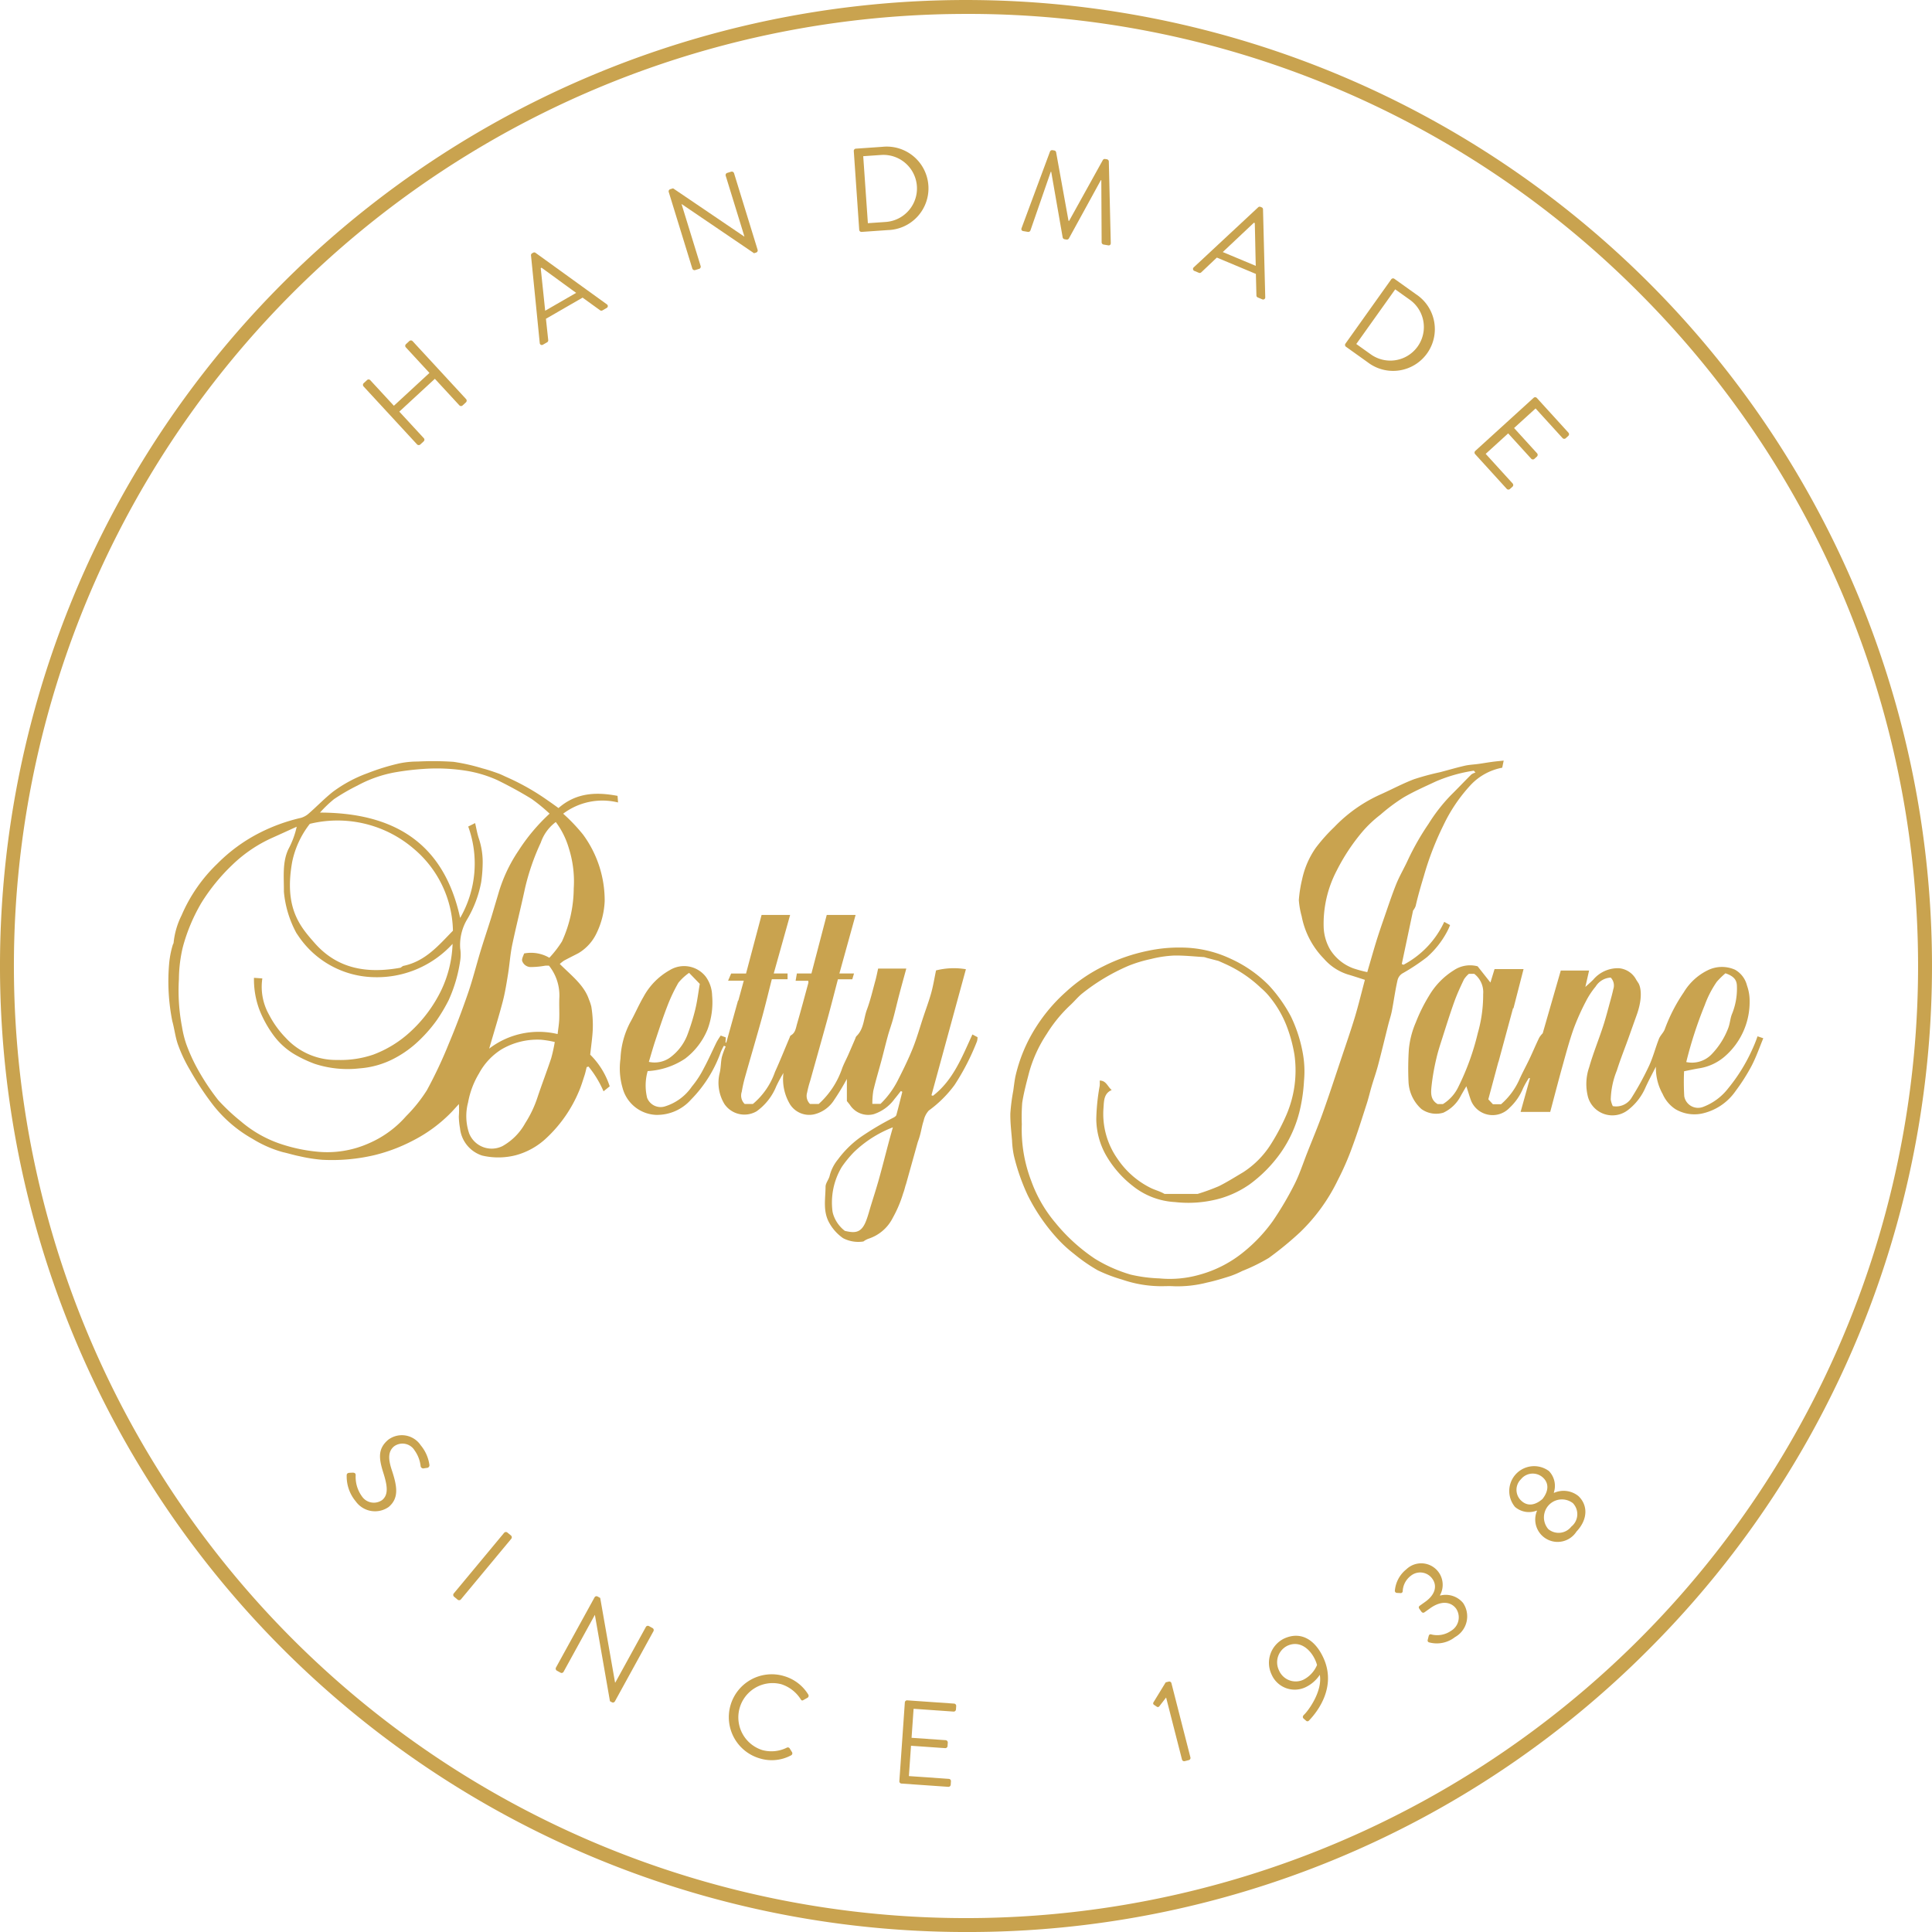 <svg viewBox="0 0 199 199" height="199" width="199" xmlns="http://www.w3.org/2000/svg">
  <g transform="translate(-675.5 -1076)" data-sanitized-data-name="Group 59" data-name="Group 59" id="Group_59">
    <g transform="translate(0 -6604.399)" data-sanitized-data-name="Group 52" data-name="Group 52" id="Group_52">
      <path fill="#c9a34f" d="M733.159,7779.689c1.138,1.143,2.507,2.167,3,3.648a5.027,5.027,0,0,1,.247.74,11.724,11.724,0,0,1,.149,2.391c-.04.823-.165,1.641-.263,2.563a8.1,8.1,0,0,1,2.009,3.261l-.636.515a10.784,10.784,0,0,0-1.546-2.551l-.189.059c-.074.287-.133.578-.225.859-.181.552-.348,1.114-.579,1.645a13.952,13.952,0,0,1-3.3,4.76,7.423,7.423,0,0,1-3.159,1.8,7.257,7.257,0,0,1-3.516.042,3.316,3.316,0,0,1-2.27-2.817,7.322,7.322,0,0,1-.121-1.208,9.285,9.285,0,0,0,.007-1.277c-.242.264-.479.533-.725.792a15.019,15.019,0,0,1-4,2.966,17.424,17.424,0,0,1-3.961,1.5,19.08,19.08,0,0,1-5.392.483,16.029,16.029,0,0,1-2.332-.367c-.576-.111-1.138-.292-1.711-.417a12.069,12.069,0,0,1-3.115-1.362,13.693,13.693,0,0,1-4.064-3.473,29.914,29.914,0,0,1-2.4-3.63,15.2,15.2,0,0,1-1.222-2.577c-.287-.791-.374-1.652-.6-2.467a20.966,20.966,0,0,1-.318-5.972,9.647,9.647,0,0,1,.357-1.828c.02-.1.1-.186.1-.28a8.112,8.112,0,0,1,.823-2.814,16.206,16.206,0,0,1,3.685-5.317,16.929,16.929,0,0,1,4.387-3.193,18.454,18.454,0,0,1,4.217-1.523,2.068,2.068,0,0,0,.824-.464c.834-.728,1.605-1.535,2.471-2.222a14.052,14.052,0,0,1,3.587-1.923,22.822,22.822,0,0,1,3.211-.992,9.135,9.135,0,0,1,1.933-.2,31.233,31.233,0,0,1,3.7.031,20.28,20.28,0,0,1,2.992.679c.545.139,1.08.325,1.611.516.333.119.648.291.975.429a24.4,24.4,0,0,1,4.143,2.367c.36.244.71.5,1.084.77,1.8-1.574,3.852-1.68,6.083-1.255l.051.679a6.724,6.724,0,0,0-5.653,1.156,18.135,18.135,0,0,1,2.052,2.158,11.448,11.448,0,0,1,2.223,6.85,8.374,8.374,0,0,1-.836,3.3,4.76,4.76,0,0,1-1.87,2.06c-.491.254-.986.5-1.472.76A3.752,3.752,0,0,0,733.159,7779.689Zm-11.005-3.427a11.307,11.307,0,0,0-4.008-8.416,12.049,12.049,0,0,0-10.734-2.589,9.471,9.471,0,0,0-1.813,3.9c-.863,4.778.819,6.673,2.3,8.363,2.367,2.7,5.429,3.181,8.863,2.554l.244-.178C719.312,7779.429,720.662,7777.787,722.154,7776.262Zm-19.633,4.917a5.844,5.844,0,0,0,.706,3.763,9.87,9.87,0,0,0,1.722,2.375,7.019,7.019,0,0,0,5.294,2.259,10.436,10.436,0,0,0,3.692-.544,11.6,11.6,0,0,0,3.837-2.363,14.183,14.183,0,0,0,3.162-4.241,12,12,0,0,0,1.182-4.809,10.537,10.537,0,0,1-8.1,3.431,9.633,9.633,0,0,1-7.719-4.152l-.265-.391a10.956,10.956,0,0,1-1.29-4.259c.01-1.5-.176-3.022.46-4.376a8.963,8.963,0,0,0,.86-2.318c-.892.4-1.68.765-2.471,1.119a14.357,14.357,0,0,0-4.17,2.817,19.923,19.923,0,0,0-3.166,3.885,18.241,18.241,0,0,0-1.933,4.615,14.758,14.758,0,0,0-.394,3.256,19.861,19.861,0,0,0,.321,4.932,10.719,10.719,0,0,0,.433,1.757,18.093,18.093,0,0,0,1.176,2.585,23.924,23.924,0,0,0,2.113,3.185,20.445,20.445,0,0,0,2.347,2.2,12.275,12.275,0,0,0,4.029,2.3,16.935,16.935,0,0,0,3.782.816,10.514,10.514,0,0,0,5.345-.85,10.755,10.755,0,0,0,3.849-2.795,15.488,15.488,0,0,0,2.145-2.677,45.787,45.787,0,0,0,2.247-4.767c.72-1.711,1.378-3.451,1.982-5.206.5-1.441.864-2.926,1.308-4.386.332-1.093.7-2.175,1.041-3.263.127-.4.241-.8.361-1.205q.214-.717.428-1.435a15.652,15.652,0,0,1,2.075-4.422,19.428,19.428,0,0,1,3.2-3.808,17.755,17.755,0,0,0-1.851-1.516c-1.132-.7-2.309-1.338-3.505-1.926a12.642,12.642,0,0,0-3.219-.973,19.336,19.336,0,0,0-4.4-.193,27.489,27.489,0,0,0-2.947.352,12.919,12.919,0,0,0-3.874,1.364,20.529,20.529,0,0,0-2.415,1.4,12.588,12.588,0,0,0-1.439,1.381c7.636.023,12.759,3.131,14.436,10.853a11.2,11.2,0,0,0,.832-9.415l.711-.356c.133.572.211,1.064.364,1.531a7.627,7.627,0,0,1,.411,2.729,14.62,14.62,0,0,1-.148,1.81,11.722,11.722,0,0,1-1.4,3.766,5.159,5.159,0,0,0-.765,3.066,4.233,4.233,0,0,1-.012,1.353,14.952,14.952,0,0,1-1.178,3.987,17.483,17.483,0,0,1-1.2,2.028,14.639,14.639,0,0,1-1.872,2.154,11.1,11.1,0,0,1-2.432,1.766,9.08,9.08,0,0,1-3.685,1.076,10.882,10.882,0,0,1-4.623-.473,13.191,13.191,0,0,1-2.047-.965,7.336,7.336,0,0,1-2.254-2.074,11.552,11.552,0,0,1-1.383-2.538,8.919,8.919,0,0,1-.555-3.278Zm30.227-16.11a4.428,4.428,0,0,0-1.545,2.121,23.7,23.7,0,0,0-1.647,4.8c-.412,1.929-.9,3.84-1.305,5.771-.2.988-.266,2.005-.427,3-.151.934-.3,1.874-.537,2.787-.414,1.58-.9,3.143-1.4,4.862a8.38,8.38,0,0,1,7.049-1.5c.062-.544.149-1.042.167-1.542.028-.76-.026-1.523.015-2.281a4.918,4.918,0,0,0-1.071-3.222,3.6,3.6,0,0,0-.379,0,8.656,8.656,0,0,1-1.434.141.939.939,0,0,1-.95-.631c-.053-.242.13-.535.2-.767a3.731,3.731,0,0,1,2.6.443,10.913,10.913,0,0,0,1.3-1.683,13.337,13.337,0,0,0,1.212-5.454,11.29,11.29,0,0,0-.508-4.156A8.417,8.417,0,0,0,732.748,7765.069Zm-.106,22.659a10.073,10.073,0,0,0-1.406-.234,7.309,7.309,0,0,0-4.093,1,6.623,6.623,0,0,0-2.3,2.466,8.78,8.78,0,0,0-1.129,2.99,5.513,5.513,0,0,0,.113,3.2,2.5,2.5,0,0,0,3.439,1.295,6.028,6.028,0,0,0,2.332-2.357,11.6,11.6,0,0,0,1.273-2.686c.449-1.342.959-2.664,1.405-4.007A16.029,16.029,0,0,0,732.642,7787.728Z" data-sanitized-data-name="Path 99" data-name="Path 99" id="Path_99"></path>
      <path fill="#c9a34f" d="M775.66,7786.95l.53.282a1.639,1.639,0,0,1-.061.432,24.283,24.283,0,0,1-2.307,4.49,12.2,12.2,0,0,1-2.656,2.635,2.226,2.226,0,0,0-.527,1.046c-.149.433-.222.891-.336,1.336a7.687,7.687,0,0,1-.27.861l-1.224,4.382h-.01c-.089.3-.157.609-.272.9a12.538,12.538,0,0,1-1.074,2.533,4.268,4.268,0,0,1-2.5,2.144,2.027,2.027,0,0,0-.519.283,3.376,3.376,0,0,1-2.093-.34,4.672,4.672,0,0,1-1.365-1.474c-.749-1.237-.451-2.54-.442-3.822,0-.39.354-.765.432-1.169a4.3,4.3,0,0,1,.841-1.641,10.426,10.426,0,0,1,2.306-2.282,29.4,29.4,0,0,1,3.434-2.039c.11-.062.251-.155.28-.26.218-.793.412-1.592.613-2.388l-.148-.085c-.216.272-.424.551-.649.815a4.291,4.291,0,0,1-2.16,1.576,2.239,2.239,0,0,1-2.391-.888c-.1-.152-.219-.285-.362-.468v-2.279a24.894,24.894,0,0,1-1.309,2.163,3.355,3.355,0,0,1-2.064,1.485,2.347,2.347,0,0,1-2.472-1.013,5.027,5.027,0,0,1-.688-3.247,14.593,14.593,0,0,0-.733,1.351,5.875,5.875,0,0,1-2.024,2.59,2.487,2.487,0,0,1-3.328-.753,4.219,4.219,0,0,1-.484-3.191c.129-.527.11-1.088.22-1.621a7.788,7.788,0,0,1,.4-1.1l-.185-.083a6.252,6.252,0,0,0-.318.639,13.283,13.283,0,0,1-3.068,4.908,4.668,4.668,0,0,1-3.631,1.575,3.728,3.728,0,0,1-3.419-2.772,7.185,7.185,0,0,1-.215-3.018,8.779,8.779,0,0,1,.98-3.7c.491-.865.877-1.789,1.378-2.647a6.924,6.924,0,0,1,2.708-2.766,2.828,2.828,0,0,1,3.727.683,3.455,3.455,0,0,1,.645,1.931,7.987,7.987,0,0,1-.47,3.482,7.232,7.232,0,0,1-2.309,3.014,7.69,7.69,0,0,1-3.86,1.284,5.425,5.425,0,0,0-.057,2.752,1.492,1.492,0,0,0,1.785.9,5.2,5.2,0,0,0,2.824-2.058,9.99,9.99,0,0,0,1.247-1.915c.473-.874.87-1.789,1.311-2.681a7.5,7.5,0,0,1,.414-.658l.522.189-.027.528.078.018,1.209-4.339.031.008.562-2.055h-1.615l.315-.74h1.534q.8-3.017,1.6-6.031h2.94l-1.687,6.026h1.424v.593H755c-.349,1.368-.669,2.707-1.035,4.033-.547,1.978-1.132,3.946-1.688,5.921a14.738,14.738,0,0,0-.377,1.644,1.217,1.217,0,0,0,.3,1.249h.851a7.53,7.53,0,0,0,2.275-3.3c.527-1.155.995-2.336,1.491-3.5.039-.093.069-.223.143-.264.471-.26.513-.755.638-1.184.409-1.407.784-2.824,1.169-4.238a.828.828,0,0,0-.017-.2h-1.3l.129-.751h1.5l1.576-6.03h2.973l-1.668,6.025h1.505l-.177.6h-1.48c-.364,1.388-.707,2.743-1.078,4.091-.584,2.127-1.187,4.248-1.78,6.372a10.77,10.77,0,0,0-.316,1.211,1.163,1.163,0,0,0,.3,1.171h.894a8.713,8.713,0,0,0,2.418-3.679c.175-.469.418-.913.621-1.373.25-.565.491-1.134.736-1.7a.64.64,0,0,1,.1-.22c.79-.745.748-1.827,1.091-2.748.359-.961.59-1.97.864-2.962.112-.4.189-.814.292-1.264h2.9c-.245.9-.494,1.791-.729,2.687-.219.832-.409,1.671-.635,2.5-.157.578-.369,1.141-.528,1.719-.231.835-.432,1.679-.656,2.517-.281,1.052-.6,2.1-.848,3.155a8.49,8.49,0,0,0-.1,1.355h.843a9.184,9.184,0,0,0,1.749-2.362c.556-1.09,1.1-2.191,1.557-3.324.434-1.076.747-2.2,1.113-3.3.272-.818.577-1.628.806-2.458.207-.754.331-1.531.492-2.3a7.432,7.432,0,0,1,3.076-.122q-1.779,6.512-3.548,12.983l.154.053C773.68,7791.663,774.582,7789.287,775.66,7786.95Zm-8.192,9.566a11.953,11.953,0,0,0-4.011,2.555,11.452,11.452,0,0,0-1.253,1.529,7.125,7.125,0,0,0-.955,4.567,2.289,2.289,0,0,0,.084.346,3.5,3.5,0,0,0,1.188,1.668l.167.038c.909.193,1.538.153,2.008-1.036.207-.523.345-1.074.511-1.613.277-.9.569-1.8.822-2.706.355-1.271.677-2.55,1.017-3.825C767.173,7797.562,767.309,7797.088,767.468,7796.516Zm-25.134-6.743a2.749,2.749,0,0,0,2.122-.4A5.237,5.237,0,0,0,746.3,7787a22.774,22.774,0,0,0,.816-2.633c.208-.857.311-1.739.463-2.626l-1.1-1.136a5.419,5.419,0,0,0-1.1,1.015,17,17,0,0,0-1.149,2.428c-.459,1.184-.851,2.393-1.253,3.6C742.751,7788.33,742.559,7789.028,742.334,7789.773Z" data-sanitized-data-name="Path 100" data-name="Path 100" id="Path_100"></path>
      <path fill="#c9a34f" d="M830.383,7758.743l-.151.732a5.953,5.953,0,0,0-3.205,1.733,16.427,16.427,0,0,0-2.853,4.2,30.661,30.661,0,0,0-2.007,5.2c-.312,1.036-.615,2.069-.854,3.123a1.8,1.8,0,0,1-.264.46l-1.163,5.506.174.076a9.532,9.532,0,0,0,4.2-4.42l.6.33a5.448,5.448,0,0,1-.313.687,9.262,9.262,0,0,1-2.088,2.634,21.169,21.169,0,0,1-2.429,1.615,1.127,1.127,0,0,0-.589.776c-.236,1.039-.376,2.1-.578,3.147-.091.472-.251.93-.369,1.4-.349,1.387-.68,2.777-1.045,4.16-.194.736-.45,1.455-.666,2.186-.176.595-.314,1.2-.505,1.794-.478,1.479-.938,2.967-1.481,4.424a28.264,28.264,0,0,1-1.5,3.447,18.758,18.758,0,0,1-3.891,5.374,34.211,34.211,0,0,1-3.225,2.647,18.787,18.787,0,0,1-2.732,1.341,9.772,9.772,0,0,1-1.219.521c-.8.252-1.6.5-2.422.674a12.113,12.113,0,0,1-3.38.376c-.43-.029-.863-.008-1.295-.005a12.414,12.414,0,0,1-4.046-.681,15.84,15.84,0,0,1-2.52-.958,17.345,17.345,0,0,1-2.439-1.69,13.682,13.682,0,0,1-1.771-1.639,19.449,19.449,0,0,1-2.993-4.383,21.327,21.327,0,0,1-1.427-4.08,9.4,9.4,0,0,1-.193-1.568c-.076-.93-.192-1.862-.176-2.792a19.636,19.636,0,0,1,.3-2.337c.067-.48.121-.962.213-1.438a16.008,16.008,0,0,1,2.107-5.084,17.2,17.2,0,0,1,3.134-3.692,16.131,16.131,0,0,1,3.82-2.608,18.313,18.313,0,0,1,4.609-1.6,15.253,15.253,0,0,1,3.388-.332,12.018,12.018,0,0,1,5.112,1.149,13.131,13.131,0,0,1,3.943,2.741,15.127,15.127,0,0,1,2.269,3.2,14.637,14.637,0,0,1,1.245,3.881,10.5,10.5,0,0,1,.108,2.759,17.234,17.234,0,0,1-.347,2.646,12.71,12.71,0,0,1-2.065,4.778,14.1,14.1,0,0,1-3.189,3.237,10.277,10.277,0,0,1-2.961,1.431,12.158,12.158,0,0,1-4.718.394,7.6,7.6,0,0,1-4.393-1.688,10.831,10.831,0,0,1-2.776-3.233,7.755,7.755,0,0,1-.948-3.594,21.348,21.348,0,0,1,.351-3.455,3.659,3.659,0,0,0,0-.544c.675-.01.816.634,1.239.973-.82.347-.795,1.147-.845,1.823a8.019,8.019,0,0,0,1.453,5.279,8.849,8.849,0,0,0,3.443,3c.447.215.941.333,1.389.6h3.407a21.657,21.657,0,0,0,2.183-.795c.859-.425,1.672-.944,2.5-1.432a9.381,9.381,0,0,0,2.881-2.92,21.715,21.715,0,0,0,1.6-3.036,11.593,11.593,0,0,0,.81-6.16,15.128,15.128,0,0,0-.717-2.726,11.026,11.026,0,0,0-1.878-3.279,6.671,6.671,0,0,0-.863-.875,13.066,13.066,0,0,0-3.541-2.407c-.255-.117-.512-.23-.825-.37l-1.223-.318a1.421,1.421,0,0,0-.288-.079c-1.038-.062-2.078-.18-3.114-.155a11.9,11.9,0,0,0-2.331.355,13.918,13.918,0,0,0-2.3.694,20.946,20.946,0,0,0-2.571,1.317,20.388,20.388,0,0,0-2.172,1.51c-.474.373-.856.861-1.305,1.269a14.447,14.447,0,0,0-2.386,2.929,13.824,13.824,0,0,0-1.816,3.965c-.266,1.031-.547,2.065-.71,3.115a19.444,19.444,0,0,0-.041,2.216,14.764,14.764,0,0,0,.97,5.838,14,14,0,0,0,2.487,4.314,18.506,18.506,0,0,0,4.078,3.709,15.018,15.018,0,0,0,3.685,1.633,15.206,15.206,0,0,0,2.945.388,11.135,11.135,0,0,0,4.124-.374,12.319,12.319,0,0,0,4.639-2.413,16.124,16.124,0,0,0,2.921-3.115,33.49,33.49,0,0,0,2.228-3.774c.533-1.049.894-2.185,1.328-3.285.531-1.345,1.093-2.68,1.58-4.041.666-1.859,1.279-3.738,1.907-5.611.474-1.415.964-2.826,1.4-4.254.383-1.272.694-2.566,1.046-3.885-.6-.19-1.183-.388-1.776-.56a5.415,5.415,0,0,1-2.443-1.613,8.545,8.545,0,0,1-2.295-4.382,8.67,8.67,0,0,1-.29-1.653,13.282,13.282,0,0,1,.337-2.144,8.9,8.9,0,0,1,1.408-3.246,17.738,17.738,0,0,1,1.9-2.131,15.194,15.194,0,0,1,4.868-3.411c1.114-.505,2.2-1.082,3.339-1.519a26.317,26.317,0,0,1,2.691-.727c.855-.225,1.705-.474,2.566-.672.451-.1.922-.117,1.383-.18s.912-.145,1.369-.206C829.508,7758.826,829.885,7758.795,830.383,7758.743Zm-14.051,21.786c.323-1.1.6-2.093.9-3.074.243-.788.507-1.569.778-2.347.423-1.215.822-2.441,1.3-3.633.353-.873.844-1.689,1.232-2.548a26.766,26.766,0,0,1,2.1-3.669,17.593,17.593,0,0,1,2.271-2.92c.721-.712,1.417-1.451,2.137-2.165a1.431,1.431,0,0,1,.427-.2l-.171-.192a15.825,15.825,0,0,0-3.893,1.1c-1.131.532-2.283,1.034-3.358,1.665a18.572,18.572,0,0,0-2.368,1.77,12.249,12.249,0,0,0-1.848,1.74,20.515,20.515,0,0,0-2.675,4.056,11.788,11.788,0,0,0-1.323,5.795,4.943,4.943,0,0,0,.663,2.293,4.764,4.764,0,0,0,2.356,1.928A12.244,12.244,0,0,0,816.332,7780.529Z" data-sanitized-data-name="Path 101" data-name="Path 101" id="Path_101"></path>
      <path fill="#c9a34f" d="M844.128,7784.818c-.253.709-.535,1.494-.788,2.213-.426,1.213-.916,2.405-1.3,3.629a8.511,8.511,0,0,0-.63,3,2.647,2.647,0,0,0,.21.671,1.862,1.862,0,0,0,1.965-.908,29.438,29.438,0,0,0,1.776-3.255c.414-.889.653-1.857,1.015-2.771.143-.361.487-.648.608-1.012a17.226,17.226,0,0,1,1.95-3.78,5.9,5.9,0,0,1,2.436-2.252,3.312,3.312,0,0,1,2.843-.07,2.572,2.572,0,0,1,1.228,1.619,4.708,4.708,0,0,1,.275,1.6,7.434,7.434,0,0,1-2.6,5.747,5.262,5.262,0,0,1-2.611,1.191c-.495.081-.984.19-1.542.3a25.732,25.732,0,0,0,.018,2.575,1.443,1.443,0,0,0,1.935,1.1,5.874,5.874,0,0,0,2.584-1.907,17.746,17.746,0,0,0,2.454-3.944,14.482,14.482,0,0,0,.576-1.423l.592.2c-.4.971-.738,1.952-1.212,2.859a19.947,19.947,0,0,1-1.645,2.582,5.672,5.672,0,0,1-3.516,2.327,3.854,3.854,0,0,1-2.678-.464,3.589,3.589,0,0,1-1.309-1.551,5.486,5.486,0,0,1-.7-2.828c-.361.717-.746,1.423-1.077,2.154a5.847,5.847,0,0,1-1.764,2.285,2.615,2.615,0,0,1-4.14-1.264,5.263,5.263,0,0,1,.108-3.114c.4-1.411.959-2.775,1.417-4.171.278-.846.5-1.711.735-2.57.119-.429.239-.859.33-1.294a1.167,1.167,0,0,0-.264-1.2,1.944,1.944,0,0,0-1.551.922,8.3,8.3,0,0,0-1.015,1.545,24.145,24.145,0,0,0-1.252,2.8c-.437,1.237-.778,2.51-1.13,3.775-.439,1.574-.847,3.157-1.283,4.794h-3.051c.324-1.163.644-2.311.965-3.458l-.107-.041a8.646,8.646,0,0,0-.606,1.068,5.653,5.653,0,0,1-1.381,2,2.4,2.4,0,0,1-3.975-.731c-.169-.459-.3-.93-.484-1.481-.21.361-.394.668-.568.98a3.838,3.838,0,0,1-1.8,1.743,2.6,2.6,0,0,1-2.256-.373,4.006,4.006,0,0,1-1.334-2.835,30.508,30.508,0,0,1,.037-3.327,9.178,9.178,0,0,1,.724-2.784,17.077,17.077,0,0,1,1.347-2.712,7.668,7.668,0,0,1,2.553-2.633,3,3,0,0,1,2.458-.413l1.32,1.671.424-1.386h2.988l-1.041,4.043-.042-.015q-.75,2.767-1.5,5.535l-.01-.007-1.038,3.859.475.508h.836a7.285,7.285,0,0,0,1.867-2.5c.324-.734.717-1.439,1.061-2.165s.651-1.463,1-2.183a2.271,2.271,0,0,1,.364-.46c.636-2.207,1.249-4.339,1.862-6.466h2.916l-.384,1.691c.314-.289.572-.507.808-.746a3.324,3.324,0,0,1,2.627-1.183,2.227,2.227,0,0,1,1.816,1.21c.058.083.111.169.232.355C844.28,7781.7,844.875,7782.627,844.128,7784.818Zm-20,9.3a4.212,4.212,0,0,0,1.6-1.8,25.816,25.816,0,0,0,1.986-5.5,14.291,14.291,0,0,0,.555-4.022,2.388,2.388,0,0,0-.922-2.093h-.549a2.727,2.727,0,0,0-.507.575c-.356.747-.707,1.5-.987,2.28-.442,1.228-.831,2.475-1.228,3.718-.226.709-.462,1.418-.626,2.142a23.435,23.435,0,0,0-.486,2.739c-.073.71-.186,1.5.616,1.965Zm25.063-4.325a2.811,2.811,0,0,0,2.584-.775,7.974,7.974,0,0,0,1.725-2.693c.2-.5.211-1.04.407-1.5a6.883,6.883,0,0,0,.5-2.781c0-.564-.158-1.051-1.185-1.394a8.838,8.838,0,0,0-.887.87,10.473,10.473,0,0,0-1.242,2.408A42.221,42.221,0,0,0,849.189,7789.79Z" data-sanitized-data-name="Path 102" data-name="Path 102" id="Path_102"></path>
    </g>
    <path fill="#c9a34f" transform="translate(0 -6604.399)" d="M775,7879.4a99.5,99.5,0,1,1,70.357-29.143A98.849,98.849,0,0,1,775,7879.4Zm0-197.566a98.067,98.067,0,1,0,69.343,28.723A97.421,97.421,0,0,0,775,7681.833Z" data-sanitized-data-name="Path 103" data-name="Path 103" id="Path_103"></path>
    <g transform="translate(0 -6604.399)" data-sanitized-data-name="Group 53" data-name="Group 53" id="Group_53">
      <path fill="#c9a34f" d="M712.945,7720.2a.242.242,0,0,1,.012-.33l.352-.325a.234.234,0,0,1,.33.014l2.432,2.634,3.663-3.381-2.432-2.635a.232.232,0,0,1,.013-.329l.352-.325a.241.241,0,0,1,.329.013l5.514,5.972a.242.242,0,0,1-.013.33l-.352.325a.233.233,0,0,1-.329-.013l-2.524-2.734-3.663,3.382,2.524,2.733a.233.233,0,0,1-.014.33l-.351.325a.242.242,0,0,1-.33-.013Z" data-sanitized-data-name="Path 104" data-name="Path 104" id="Path_104"></path>
      <path fill="#c9a34f" d="M731.095,7715.733l-.9-9.021a.221.221,0,0,1,.113-.222l.107-.061a.219.219,0,0,1,.248.013l7.34,5.3a.217.217,0,0,1-.021.381l-.425.245a.228.228,0,0,1-.249-.012l-1.8-1.3-3.775,2.178.236,2.2a.228.228,0,0,1-.113.221l-.426.245A.216.216,0,0,1,731.095,7715.733Zm3.75-5.168c-1.189-.858-2.374-1.734-3.565-2.592l-.084.049.459,4.383Z" data-sanitized-data-name="Path 105" data-name="Path 105" id="Path_105"></path>
      <path fill="#c9a34f" d="M744.379,7700.167a.231.231,0,0,1,.158-.28l.293-.09,7.322,4.963.023-.006-1.926-6.254a.233.233,0,0,1,.154-.291l.411-.127a.244.244,0,0,1,.292.154l2.432,7.9a.23.23,0,0,1-.158.279l-.212.066-7.455-5.063-.012,0,1.966,6.382a.231.231,0,0,1-.154.291l-.41.127a.241.241,0,0,1-.292-.154Z" data-sanitized-data-name="Path 106" data-name="Path 106" id="Path_106"></path>
      <path fill="#c9a34f" d="M763.442,7695.961a.231.231,0,0,1,.2-.249l2.744-.19a4.3,4.3,0,1,1,.595,8.574l-2.743.191a.232.232,0,0,1-.237-.218Zm3.289,7.3a3.456,3.456,0,1,0-.479-6.9l-1.838.127.479,6.9Z" data-sanitized-data-name="Path 107" data-name="Path 107" id="Path_107"></path>
      <path fill="#c9a34f" d="M783.656,7696a.236.236,0,0,1,.247-.133l.193.032a.238.238,0,0,1,.184.168l1.279,7.074.061.011,3.48-6.277a.234.234,0,0,1,.228-.1l.193.033a.237.237,0,0,1,.19.206l.2,8.4c.008.176-.085.285-.267.255l-.484-.082a.249.249,0,0,1-.189-.206l-.033-6.417-.048-.008-3.3,6.02a.251.251,0,0,1-.228.1l-.219-.036a.252.252,0,0,1-.183-.168l-1.181-6.771-.048-.009-2.1,6.06a.24.24,0,0,1-.246.133l-.485-.082c-.181-.03-.233-.163-.169-.326Z" data-sanitized-data-name="Path 108" data-name="Path 108" id="Path_108"></path>
      <path fill="#c9a34f" d="M798.462,7707.932l6.632-6.18a.223.223,0,0,1,.245-.044l.113.047a.221.221,0,0,1,.141.206l.23,9.052a.217.217,0,0,1-.316.214l-.453-.19a.223.223,0,0,1-.14-.205l-.056-2.219-4.02-1.683-1.609,1.523a.226.226,0,0,1-.245.044l-.452-.19A.217.217,0,0,1,798.462,7707.932Zm6.384-.15c-.039-1.466-.061-2.939-.1-4.405l-.09-.038-3.208,3.022Z" data-sanitized-data-name="Path 109" data-name="Path 109" id="Path_109"></path>
      <path fill="#c9a34f" d="M818.8,7709.171a.232.232,0,0,1,.315-.061l2.241,1.6a4.3,4.3,0,1,1-4.986,7l-2.24-1.6a.23.23,0,0,1-.044-.318Zm-2.1,7.73a3.456,3.456,0,1,0,4.01-5.63l-1.5-1.068-4.01,5.629Z" data-sanitized-data-name="Path 110" data-name="Path 110" id="Path_110"></path>
      <path fill="#c9a34f" d="M833.468,7721.374a.234.234,0,0,1,.329.015l3.257,3.578a.234.234,0,0,1-.016.33l-.263.24a.234.234,0,0,1-.33-.016l-2.777-3.051-2.215,2.016,2.372,2.607a.241.241,0,0,1-.016.329l-.263.24a.234.234,0,0,1-.33-.016l-2.371-2.606-2.316,2.108,2.776,3.05a.233.233,0,0,1-.015.33l-.263.24a.234.234,0,0,1-.33-.016l-3.256-3.577a.233.233,0,0,1,.016-.33Z" data-sanitized-data-name="Path 111" data-name="Path 111" id="Path_111"></path>
    </g>
    <g transform="translate(0 -6604.399)" data-sanitized-data-name="Group 54" data-name="Group 54" id="Group_54">
      <path fill="#c9a34f" d="M711.473,7832.1c.1,0,.2-.011.3-.012.2-.011.363.028.363.254a3.4,3.4,0,0,0,.642,2.183,1.482,1.482,0,0,0,2.1.37c.643-.551.545-1.438.074-2.894-.432-1.409-.54-2.384.523-3.295a2.338,2.338,0,0,1,3.362.563,4.019,4.019,0,0,1,.891,2,.274.274,0,0,1-.269.328c-.088.01-.186.029-.274.039a.277.277,0,0,1-.363-.254,3.438,3.438,0,0,0-.618-1.589,1.465,1.465,0,0,0-2.128-.407c-.625.535-.581,1.322-.236,2.386.566,1.7.786,2.916-.3,3.843a2.442,2.442,0,0,1-3.4-.575,4,4,0,0,1-.931-2.615C711.206,7832.295,711.2,7832.138,711.473,7832.1Z" data-sanitized-data-name="Path 112" data-name="Path 112" id="Path_112"></path>
      <path fill="#c9a34f" d="M727.429,7838.28a.242.242,0,0,1,.329-.03l.377.313a.241.241,0,0,1,.03.329l-5.194,6.251a.241.241,0,0,1-.328.03l-.378-.314a.241.241,0,0,1-.03-.328Z" data-sanitized-data-name="Path 113" data-name="Path 113" id="Path_113"></path>
      <path fill="#c9a34f" d="M736.744,7844.924a.231.231,0,0,1,.31-.081l.269.148,1.529,8.712.021.012,3.152-5.734a.233.233,0,0,1,.317-.092l.376.207a.241.241,0,0,1,.092.316l-3.979,7.24a.231.231,0,0,1-.311.081l-.193-.106-1.55-8.878-.011-.006-3.216,5.852a.232.232,0,0,1-.317.092l-.376-.206a.242.242,0,0,1-.093-.317Z" data-sanitized-data-name="Path 114" data-name="Path 114" id="Path_114"></path>
      <path fill="#c9a34f" d="M756.209,7853.027a4.323,4.323,0,0,1,2.544,1.914.238.238,0,0,1-.083.334l-.409.228c-.129.091-.22.052-.3-.1a3.718,3.718,0,0,0-2-1.53,3.531,3.531,0,0,0-1.939,6.788,3.569,3.569,0,0,0,2.507-.241.232.232,0,0,1,.294.045l.263.42a.234.234,0,0,1-.1.316,4.209,4.209,0,0,1-3.2.325,4.42,4.42,0,1,1,2.428-8.5Z" data-sanitized-data-name="Path 115" data-name="Path 115" id="Path_115"></path>
      <path fill="#c9a34f" d="M768.7,7855.754a.232.232,0,0,1,.249-.216l4.825.336a.234.234,0,0,1,.216.249l-.025.355a.233.233,0,0,1-.249.217l-4.114-.287-.209,2.988,3.515.245a.241.241,0,0,1,.216.249l-.024.355a.233.233,0,0,1-.249.216l-3.515-.245-.218,3.123,4.115.287a.231.231,0,0,1,.216.248l-.024.356a.233.233,0,0,1-.249.216l-4.825-.336a.233.233,0,0,1-.216-.249Z" data-sanitized-data-name="Path 116" data-name="Path 116" id="Path_116"></path>
      <path fill="#c9a34f" d="M795.612,7855.246l-.686.886a.187.187,0,0,1-.276.058l-.29-.193a.189.189,0,0,1-.043-.267l1.251-2.044.321-.082a.232.232,0,0,1,.272.171l1.954,7.636a.229.229,0,0,1-.156.28l-.428.11a.233.233,0,0,1-.284-.168Z" data-sanitized-data-name="Path 117" data-name="Path 117" id="Path_117"></path>
      <path fill="#c9a34f" d="M809.837,7857c.427-.4,1.9-2.4,1.605-4.09a3.646,3.646,0,0,1-1.469,1.277,2.6,2.6,0,0,1-3.506-1.332,2.784,2.784,0,0,1,1.3-3.683c1.81-.824,3.244.223,4.053,2,1.353,2.972-.575,5.5-1.5,6.456a.2.2,0,0,1-.3,0l-.245-.212C809.667,7857.312,809.655,7857.169,809.837,7857Zm1.319-5.1c-.319-1.205-1.518-2.682-3.049-1.986a1.9,1.9,0,0,0-.867,2.54,1.873,1.873,0,0,0,2.481.975A3,3,0,0,0,811.156,7851.9Z" data-sanitized-data-name="Path 118" data-name="Path 118" id="Path_118"></path>
      <path fill="#c9a34f" d="M822.554,7849.324l.106-.422c.053-.158.147-.2.306-.143a2.489,2.489,0,0,0,1.981-.373,1.612,1.612,0,0,0,.547-2.277c-.485-.679-1.464-.931-2.7-.046l-.56.4c-.11.079-.233.076-.347-.084l-.171-.24c-.114-.159-.107-.255.053-.369l.549-.393c1.07-.763,1.2-1.684.727-2.343a1.528,1.528,0,0,0-2.216-.334,2.1,2.1,0,0,0-.846,1.583.207.207,0,0,1-.245.206l-.375-.019a.219.219,0,0,1-.186-.26,3.155,3.155,0,0,1,1.181-2.17,2.211,2.211,0,0,1,3.462,2.672l.022.031a2.32,2.32,0,0,1,2.355.762,2.448,2.448,0,0,1-.835,3.523,3.027,3.027,0,0,1-2.643.544A.2.2,0,0,1,822.554,7849.324Z" data-sanitized-data-name="Path 119" data-name="Path 119" id="Path_119"></path>
      <path fill="#c9a34f" d="M833.814,7836.019l-.027-.025a2.194,2.194,0,0,1-2.242-.383,2.561,2.561,0,0,1,3.5-3.689,2.194,2.194,0,0,1,.5,2.219l.026.025a2.427,2.427,0,0,1,2.511.333c.971.92,1,2.387-.2,3.652a2.305,2.305,0,0,1-4.069-2.132Zm.629-3.412a1.555,1.555,0,0,0-2.28.156,1.521,1.521,0,0,0,.033,2.214c.553.524,1.318.573,2.184-.18C835.077,7833.9,835,7833.131,834.443,7832.607Zm2.905,5.037a1.64,1.64,0,0,0,.161-2.418,1.851,1.851,0,0,0-2.533,2.673A1.658,1.658,0,0,0,837.348,7837.644Z" data-sanitized-data-name="Path 120" data-name="Path 120" id="Path_120"></path>
    </g>
  </g>
</svg>
